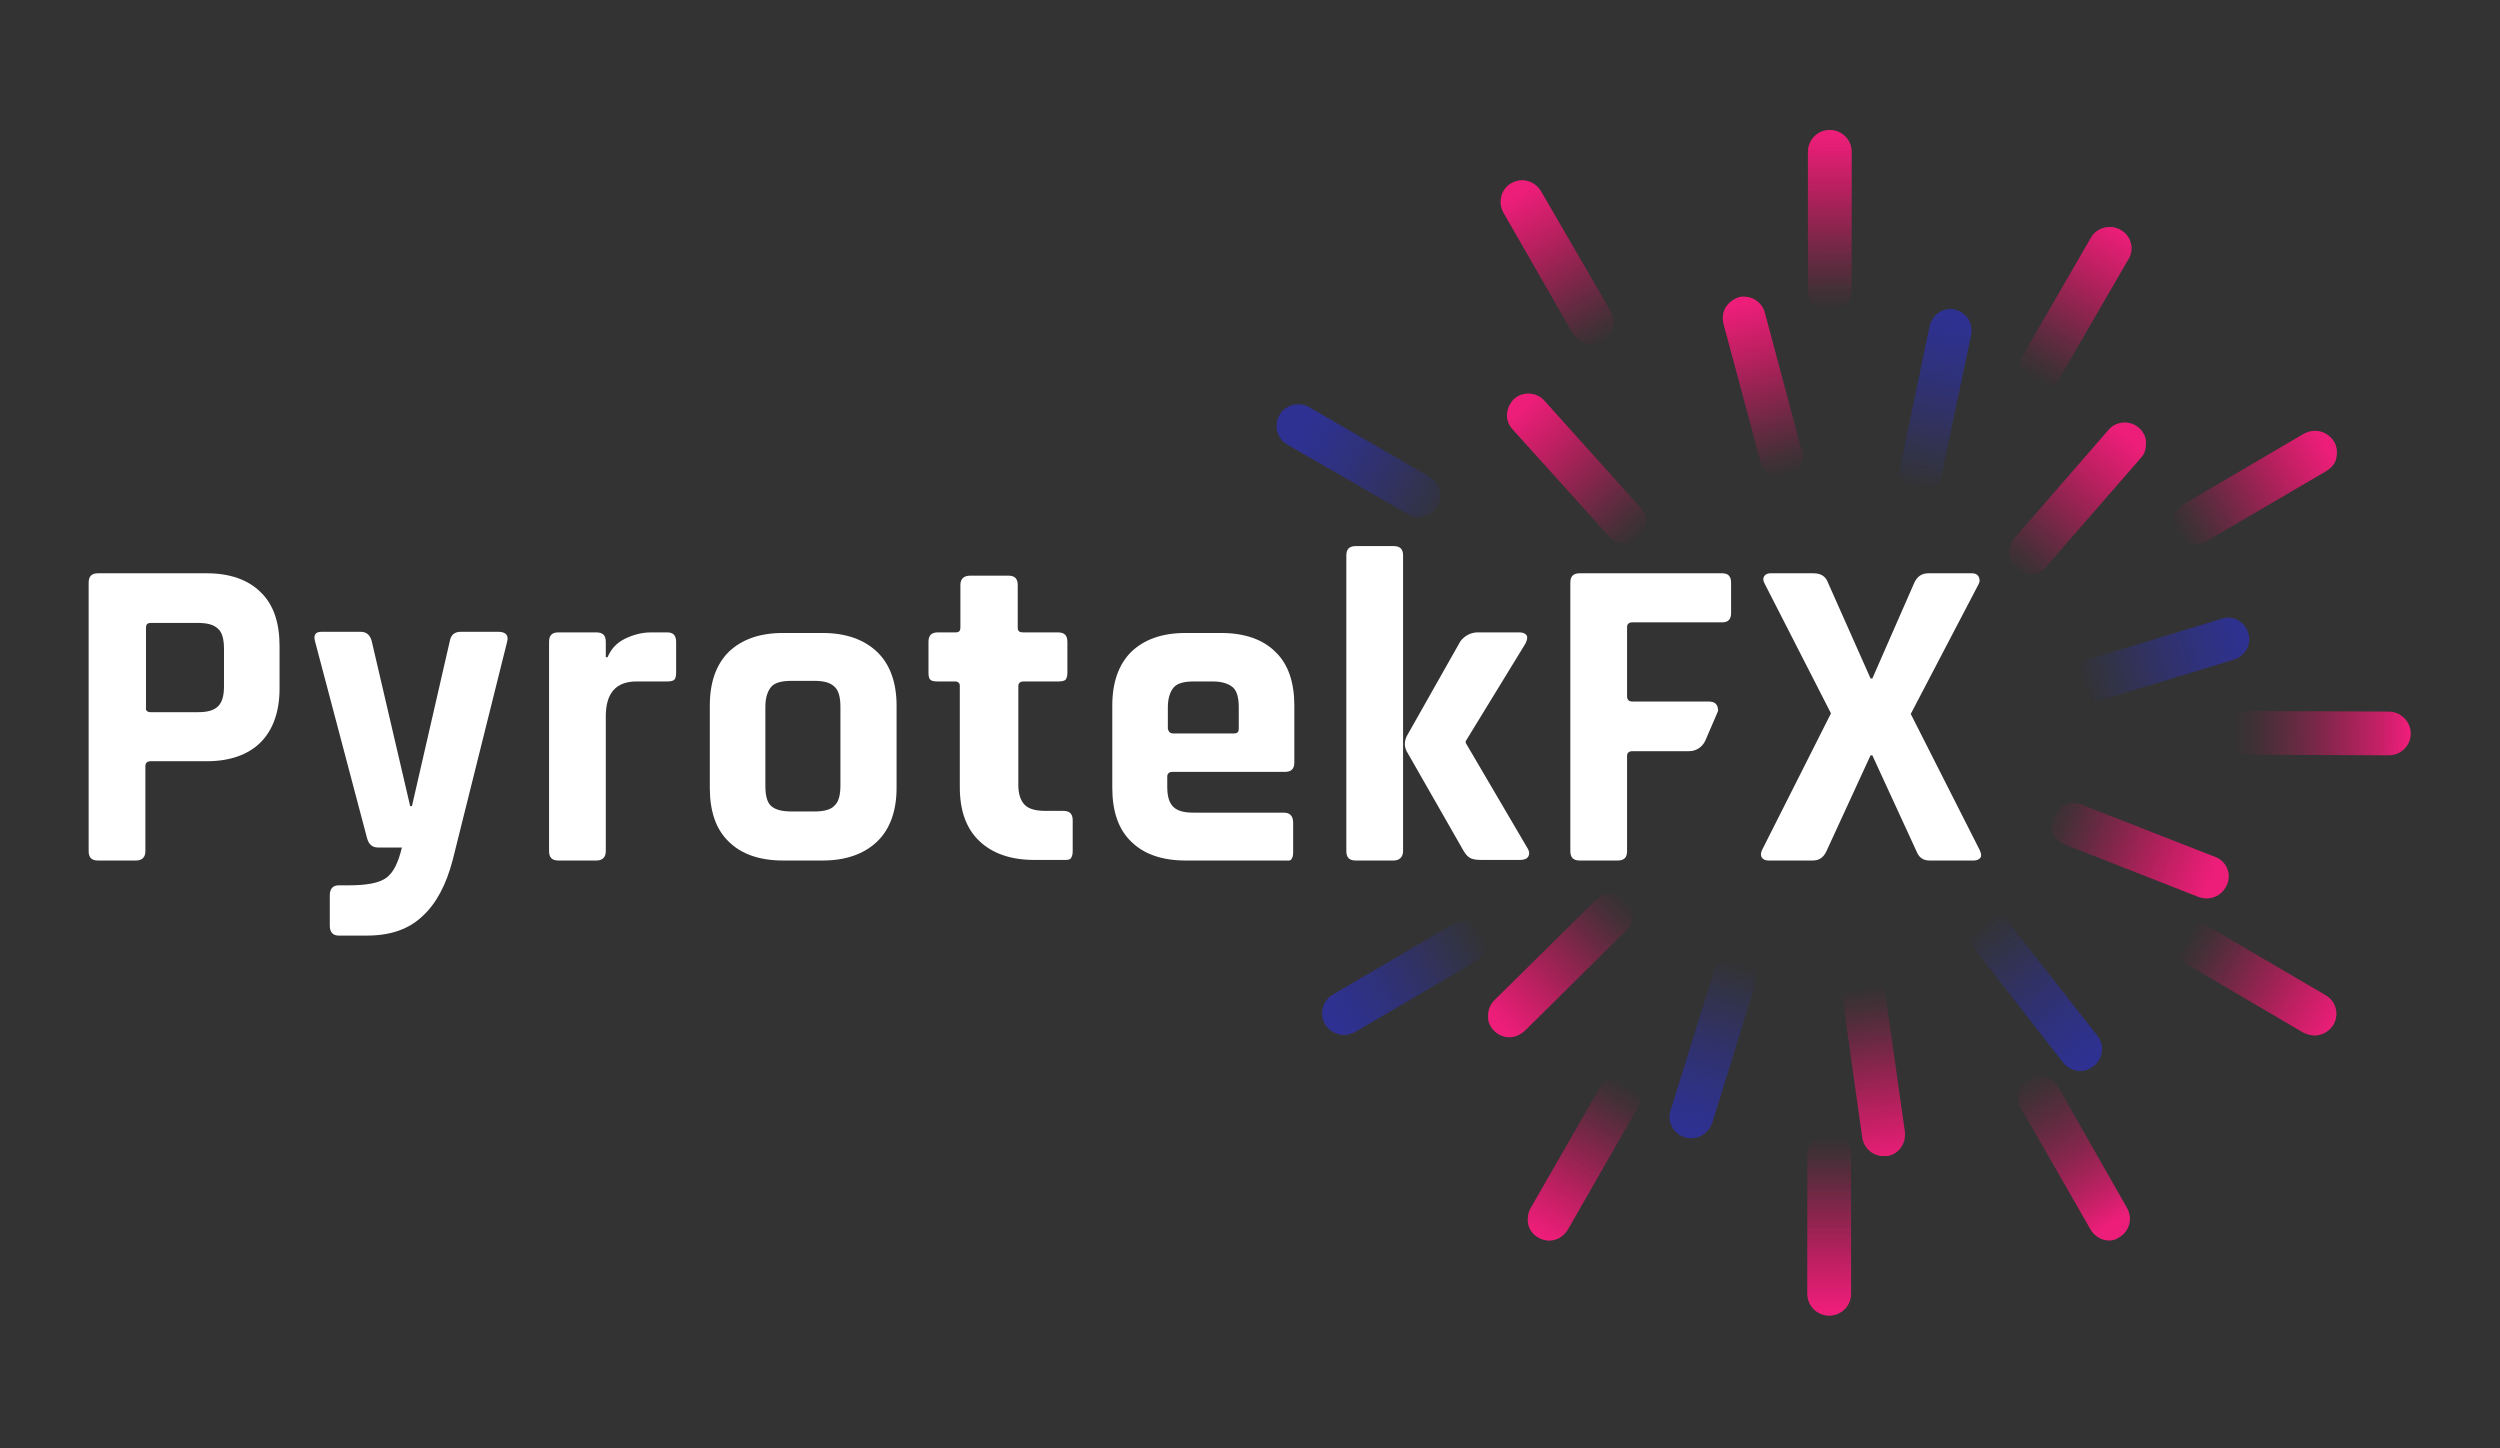 <?xml version="1.0" encoding="utf-8"?>
<!-- Generator: Adobe Illustrator 26.2.1, SVG Export Plug-In . SVG Version: 6.00 Build 0)  -->
<svg version="1.1" id="a" xmlns="http://www.w3.org/2000/svg" xmlns:xlink="http://www.w3.org/1999/xlink" x="0px" y="0px"
	 viewBox="0 0 423 245" style="enable-background:new 0 0 423 245;" xml:space="preserve">
<rect x="0" y="0" width="423" height="245" fill="#333333" stroke="none"/>
<style type="text/css">
	.st0{fill:#FFFFFF;}
	.st1{fill:url(#SVGID_1_);}
	.st2{fill:url(#SVGID_00000095316033005000742510000000800064185614017461_);}
	.st3{fill:url(#SVGID_00000005265898416159559170000000569256814793840275_);}
	.st4{fill:url(#SVGID_00000093140797789628159260000007747013802550152077_);}
	.st5{fill:url(#SVGID_00000062193728212939438360000014313728561044573341_);}
	.st6{fill:url(#SVGID_00000101825221878437664480000013640951520501792166_);}
	.st7{fill:url(#SVGID_00000097481719555699896200000000473838534760411821_);}
	.st8{fill:url(#SVGID_00000077308742831294620000000008496287325171209105_);}
	.st9{fill:url(#SVGID_00000007418913628046829010000013870916104779820677_);}
	.st10{fill:url(#SVGID_00000037651381698153666010000001810582394545556398_);}
	.st11{fill:url(#SVGID_00000031181768202899035560000014706360064166126727_);}
	.st12{fill:url(#SVGID_00000142151150745900181500000011132039205170648212_);}
	.st13{fill:url(#SVGID_00000121973598803118772130000002266085544309365412_);}
	.st14{fill:url(#SVGID_00000150787462624743057520000011888265187672878519_);}
	.st15{fill:url(#SVGID_00000103255769750922043130000004221093127330292643_);}
	.st16{fill:url(#SVGID_00000021086188049879861060000001145740300134734210_);}
	.st17{fill:url(#SVGID_00000179639554192466192670000006390540624144261772_);}
	.st18{fill:url(#SVGID_00000139261115708921340230000000285393742442729645_);}
	.st19{fill:url(#SVGID_00000167380612874816485160000018117379368361703313_);}
	.st20{fill:url(#SVGID_00000054969875302249800450000001204873523085353362_);}
	.st21{opacity:0.46;}
	.st22{fill:url(#SVGID_00000057135541182608888030000012488694089784264622_);}
	.st23{fill:url(#SVGID_00000016765374148497955870000015723914054355104409_);}
	.st24{fill:url(#SVGID_00000000212467294709538110000006062180065286049712_);}
	.st25{fill:url(#SVGID_00000023260389781897824830000015420583204417705133_);}
	.st26{fill:url(#SVGID_00000103986380016167568600000008323142919379249850_);}
	.st27{fill:url(#SVGID_00000171700131727433508520000014356509382778581123_);}
	.st28{fill:url(#SVGID_00000044151451115151043790000014874436155912353209_);}
	.st29{fill:url(#SVGID_00000025404056633682307960000010531753212155128984_);}
	.st30{fill:url(#SVGID_00000103251135830962579250000013750013216906953094_);}
	.st31{fill:url(#SVGID_00000070803019979115136150000001471854474875964302_);}
	.st32{fill:url(#SVGID_00000172401251665126720040000000538411671853119410_);}
	.st33{fill:url(#SVGID_00000183210630319596353150000000401233718858564795_);}
	.st34{fill:url(#SVGID_00000140727040688848682630000010598677087268673948_);}
	.st35{fill:url(#SVGID_00000153665031794764695930000004321606835719450043_);}
	.st36{fill:url(#SVGID_00000163046031131416721220000004807416504714707592_);}
	.st37{fill:url(#SVGID_00000045611841824244210990000006647033550439410063_);}
	.st38{fill:url(#SVGID_00000026882742372509656410000007005156553100953997_);}
	.st39{fill:url(#SVGID_00000065076593257158859690000007052327573204177085_);}
	.st40{fill:url(#SVGID_00000183217326575445062900000008930611437703440822_);}
	.st41{fill:url(#SVGID_00000088118418592797959540000013759327612815140225_);}
</style>
<g>
	<g>
		<path class="st0" d="M23,145.6h-6.4c-1.1,0-1.6-0.5-1.6-1.6V98.6c0-1.1,0.5-1.6,1.6-1.6H35c3.9,0,7,1.1,9.1,3.2
			c2.2,2.1,3.2,5.2,3.2,9.1v7.2c0,3.9-1.1,7-3.2,9.1s-5.2,3.2-9.1,3.2h-9.5c-0.6,0-0.9,0.3-0.9,0.8V144
			C24.6,145,24.1,145.6,23,145.6L23,145.6z M25.5,120.5h8c1.6,0,2.7-0.3,3.4-1c0.7-0.7,1-1.8,1-3.4v-6.3c0-1.6-0.3-2.8-1-3.4
			c-0.7-0.7-1.8-1-3.4-1h-8c-0.6,0-0.8,0.3-0.8,0.8v13.5C24.6,120.2,24.9,120.5,25.5,120.5L25.5,120.5z"/>
		<path class="st0" d="M62.1,158.3h-4.8c-1,0-1.5-0.6-1.5-1.7v-5.1c0-1.1,0.5-1.7,1.5-1.7h1.6c3.2,0,5.3-0.4,6.5-1.3s2-2.6,2.6-5.1
			h-4c-1,0-1.6-0.5-1.9-1.6l-8.8-33.3c-0.3-1.1,0.1-1.6,1.1-1.6H61c1,0,1.6,0.5,1.9,1.6l6.5,27.9h0.3l6.4-27.9
			c0.2-1.1,0.8-1.6,1.9-1.6h6.3c1.3,0,1.8,0.6,1.5,1.7l-9.2,36.9c-1.1,4.2-2.8,7.4-5.1,9.5C69.2,157.2,66.1,158.3,62.1,158.3z"/>
		<path class="st0" d="M100.9,145.6h-6.4c-1.1,0-1.6-0.5-1.6-1.6v-35.4c0-1.1,0.5-1.6,1.6-1.6h6.4c1.1,0,1.6,0.5,1.6,1.6v2.6h0.3
			c0.6-1.4,1.5-2.4,2.9-3.1c1.4-0.7,2.9-1.1,4.5-1.1h2.7c1,0,1.5,0.5,1.5,1.6v5.2c0,0.6-0.1,1-0.3,1.2c-0.2,0.2-0.6,0.3-1.2,0.3
			h-5.2c-3.5,0-5.2,2-5.2,5.9V144C102.5,145,102,145.6,100.9,145.6L100.9,145.6z"/>
		<path class="st0" d="M139.2,145.6h-6.7c-4,0-7.1-1.1-9.2-3.2c-2.2-2.1-3.2-5.2-3.2-9.1v-13.9c0-4,1.1-7,3.2-9.1
			c2.2-2.1,5.2-3.2,9.2-3.2h6.7c3.9,0,7,1.1,9.2,3.2c2.2,2.1,3.3,5.2,3.3,9.1v13.9c0,3.9-1.1,7-3.3,9.1
			C146.2,144.5,143.1,145.6,139.2,145.6L139.2,145.6z M133.9,137.3h3.9c1.6,0,2.8-0.3,3.4-1c0.7-0.6,1-1.8,1-3.4v-13.3
			c0-1.6-0.3-2.8-1-3.4c-0.7-0.7-1.8-1-3.4-1h-3.9c-1.6,0-2.8,0.3-3.4,1s-1,1.8-1,3.4V133c0,1.6,0.3,2.8,1,3.4
			S132.3,137.3,133.9,137.3z"/>
		<path class="st0" d="M161.6,115.3h-3c-0.6,0-1-0.1-1.2-0.3c-0.2-0.2-0.3-0.6-0.3-1.2v-5.2c0-1.1,0.5-1.6,1.6-1.6h3
			c0.6,0,0.8-0.3,0.8-0.8V99c0-1.1,0.6-1.6,1.7-1.6h6.4c1.1,0,1.6,0.5,1.6,1.6v7.2c0,0.6,0.3,0.8,0.9,0.8h5.9c1.1,0,1.6,0.5,1.6,1.6
			v5.2c0,0.6-0.1,0.9-0.3,1.2c-0.2,0.2-0.6,0.3-1.2,0.3h-5.9c-0.6,0-0.9,0.3-0.9,0.8v16.7c0,1.6,0.4,2.7,1.1,3.4
			c0.7,0.7,1.9,1,3.5,1h3c1.1,0,1.6,0.5,1.6,1.6v5.2c0,0.6-0.1,0.9-0.3,1.2s-0.6,0.3-1.2,0.3H175c-4,0-7.1-1.1-9.3-3.2
			c-2.2-2.1-3.3-5.1-3.3-9.1v-17.2C162.4,115.6,162.1,115.3,161.6,115.3L161.6,115.3z"/>
		<path class="st0" d="M217.3,145.6h-16.7c-4,0-7.1-1.1-9.2-3.2c-2.2-2.1-3.2-5.2-3.2-9.1v-13.9c0-4,1.1-7,3.2-9.1
			c2.2-2.1,5.2-3.2,9.2-3.2h6c4,0,7.1,1.1,9.2,3.2c2.2,2.1,3.2,5.2,3.2,9.1v9.6c0,1.1-0.5,1.6-1.6,1.6h-19c-0.6,0-0.9,0.3-0.9,0.8
			v1.7c0,1.6,0.3,2.7,1,3.4s1.8,1,3.4,1h15.3c1.1,0,1.6,0.6,1.6,1.7v5c0,0.6-0.1,0.9-0.3,1.2S217.9,145.6,217.3,145.6L217.3,145.6z
			 M198.5,124.1h10.3c0.6,0,0.8-0.3,0.8-0.8v-3.6c0-1.6-0.3-2.8-1-3.4s-1.8-1-3.4-1h-3.2c-1.6,0-2.8,0.3-3.4,1s-1,1.8-1,3.4v3.6
			C197.7,123.8,198,124.1,198.5,124.1L198.5,124.1z"/>
		<path class="st0" d="M235.8,145.6h-6.4c-1.1,0-1.6-0.5-1.6-1.6V94c0-1.1,0.5-1.6,1.6-1.6h6.4c1.1,0,1.6,0.5,1.6,1.6V144
			C237.4,145,236.8,145.6,235.8,145.6z M249.8,107h7.3c0.6,0,1,0.2,1.2,0.5c0.2,0.3,0.1,0.8-0.2,1.4l-10.1,16.5v0.3l10.5,17.9
			c0.3,0.5,0.3,0.9,0.1,1.3s-0.7,0.6-1.4,0.6h-6.5c-0.9,0-1.5-0.1-1.9-0.3s-0.8-0.6-1.2-1.3l-9.6-16.8c-0.4-0.8-0.4-1.6,0-2.5
			l9.1-16.1C247.8,107.6,248.7,107.1,249.8,107L249.8,107z"/>
		<path class="st0" d="M273.7,145.6h-6.4c-1.1,0-1.6-0.5-1.6-1.6V98.6c0-1.1,0.5-1.6,1.6-1.6h24.1c1,0,1.5,0.5,1.5,1.6v5.1
			c0,1.1-0.5,1.6-1.5,1.6h-15.2c-0.6,0-0.9,0.3-0.9,0.8v11.7c0,0.6,0.3,0.9,0.9,0.9h12.9c1.1,0,1.6,0.5,1.6,1.6l-2.2,5.1
			c-0.5,1-1.5,1.7-2.7,1.7h-9.6c-0.6,0-0.9,0.3-0.9,0.8V144C275.3,145.1,274.8,145.6,273.7,145.6L273.7,145.6z"/>
		<path class="st0" d="M306.7,145.6h-7.5c-0.5,0-0.9-0.2-1.1-0.5s-0.2-0.7,0-1.2l11.7-23.2l-11.3-22.1c-0.2-0.4-0.2-0.8,0-1.1
			s0.5-0.5,1.1-0.5h7.2c1.3,0,2.1,0.5,2.5,1.6l7.2,16.2h0.3l7.1-16.2c0.5-1.1,1.3-1.6,2.4-1.6h7.4c0.5,0,0.9,0.2,1.1,0.6
			s0.2,0.8,0,1.2l-11.5,22l11.7,23.1c0.2,0.5,0.3,0.9,0.1,1.2s-0.6,0.5-1.1,0.5h-7.5c-1.1,0-1.8-0.5-2.2-1.5l-7.5-16.3h-0.3
			l-7.5,16.3C308.5,145.1,307.8,145.6,306.7,145.6L306.7,145.6z"/>
	</g>
	
		<linearGradient id="SVGID_1_" gradientUnits="userSpaceOnUse" x1="184.193" y1="956.204" x2="184.193" y2="986.404" gradientTransform="matrix(1.038 0.216 0.204 -0.979 -62.001 979.018)">
		<stop  offset="0" style="stop-color:#2E3192;stop-opacity:0"/>
		<stop  offset="0.26" style="stop-color:#2E3192;stop-opacity:0.23"/>
		<stop  offset="0.82" style="stop-color:#2E3192;stop-opacity:0.81"/>
		<stop  offset="1" style="stop-color:#2E3192"/>
	</linearGradient>
	<path class="st1" d="M325,83.4c-0.2,0-0.5,0-0.7-0.1c-0.9-0.2-1.8-0.8-2.3-1.6s-0.7-1.8-0.5-2.7l5-23.8c0.4-1.7,1.8-2.9,3.5-2.9
		c0.2,0,0.5,0,0.7,0.1c2,0.4,3.2,2.3,2.8,4.3l-5,23.8C328.1,82.2,326.7,83.4,325,83.4L325,83.4z"/>
	
		<linearGradient id="SVGID_00000129194825231251613070000006487134482339960502_" gradientUnits="userSpaceOnUse" x1="-223.545" y1="-816.468" x2="-223.545" y2="-786.278" gradientTransform="matrix(1.023 -0.276 -0.26 -0.966 318.425 -769.778)">
		<stop  offset="0" style="stop-color:#D4145A;stop-opacity:0"/>
		<stop  offset="0.1" style="stop-color:#D5145B;stop-opacity:6.000000e-02"/>
		<stop  offset="0.28" style="stop-color:#D91660;stop-opacity:0.22"/>
		<stop  offset="0.53" style="stop-color:#DF1868;stop-opacity:0.47"/>
		<stop  offset="0.84" style="stop-color:#E81C73;stop-opacity:0.81"/>
		<stop  offset="1" style="stop-color:#ED1E79"/>
	</linearGradient>
	<path style="fill:url(#SVGID_00000129194825231251613070000006487134482339960502_);" d="M301.4,80.9c-1.6,0-3.1-1.1-3.5-2.7
		l-6.3-23.5c-0.2-0.9-0.1-1.9,0.4-2.7c0.5-0.8,1.3-1.4,2.2-1.7c0.3-0.1,0.6-0.1,0.9-0.1c1.6,0,3.1,1.1,3.5,2.7l6.3,23.5
		c0.5,1.9-0.6,3.9-2.5,4.4C302,80.9,301.7,80.9,301.4,80.9z"/>
	
		<linearGradient id="SVGID_00000008852488487914953280000004183889168406052253_" gradientUnits="userSpaceOnUse" x1="-318.233" y1="-1342.103" x2="-318.233" y2="-1311.903" gradientTransform="matrix(0.744 0.755 -0.713 0.702 -444.906 1334.565)">
		<stop  offset="0" style="stop-color:#D4145A;stop-opacity:0"/>
		<stop  offset="0.1" style="stop-color:#D5145B;stop-opacity:6.000000e-02"/>
		<stop  offset="0.28" style="stop-color:#D91660;stop-opacity:0.22"/>
		<stop  offset="0.53" style="stop-color:#DF1868;stop-opacity:0.47"/>
		<stop  offset="0.84" style="stop-color:#E81C73;stop-opacity:0.81"/>
		<stop  offset="1" style="stop-color:#ED1E79"/>
	</linearGradient>
	<path style="fill:url(#SVGID_00000008852488487914953280000004183889168406052253_);" d="M255.4,175.5c-1,0-1.9-0.4-2.6-1.1
		c-0.7-0.7-1.1-1.6-1-2.6c0-1,0.4-1.9,1.1-2.6l17.3-17.1c0.7-0.7,1.6-1,2.5-1s1.9,0.4,2.6,1.1c1.4,1.4,1.4,3.7,0,5.1l-17.3,17.1
		C257.2,175.1,256.3,175.5,255.4,175.5L255.4,175.5L255.4,175.5z"/>
	
		<linearGradient id="SVGID_00000061463215536818980680000002316157301089557910_" gradientUnits="userSpaceOnUse" x1="-264.349" y1="2799.549" x2="-264.349" y2="2829.749" gradientTransform="matrix(0.8 0.696 0.656 -0.754 -1284.343 2391.877)">
		<stop  offset="0" style="stop-color:#D4145A;stop-opacity:0"/>
		<stop  offset="0.1" style="stop-color:#D5145B;stop-opacity:6.000000e-02"/>
		<stop  offset="0.28" style="stop-color:#D91660;stop-opacity:0.22"/>
		<stop  offset="0.53" style="stop-color:#DF1868;stop-opacity:0.47"/>
		<stop  offset="0.84" style="stop-color:#E81C73;stop-opacity:0.81"/>
		<stop  offset="1" style="stop-color:#ED1E79"/>
	</linearGradient>
	<path style="fill:url(#SVGID_00000061463215536818980680000002316157301089557910_);" d="M343.6,97.1c-0.9,0-1.7-0.3-2.4-0.9
		c-1.5-1.3-1.7-3.6-0.4-5.1l16-18.4c0.7-0.8,1.7-1.2,2.7-1.2c0.9,0,1.7,0.3,2.4,0.9c0.7,0.6,1.2,1.5,1.2,2.5s-0.2,1.9-0.9,2.6
		l-16,18.4C345.7,96.6,344.7,97.1,343.6,97.1z"/>
	
		<linearGradient id="SVGID_00000147179273216413509810000011433889197870029207_" gradientUnits="userSpaceOnUse" x1="-1688.363" y1="4262.539" x2="-1688.363" y2="4292.738" gradientTransform="matrix(0.308 1.014 0.957 -0.291 -3206.939 3068.294)">
		<stop  offset="0" style="stop-color:#2E3192;stop-opacity:0"/>
		<stop  offset="0.26" style="stop-color:#2E3192;stop-opacity:0.23"/>
		<stop  offset="0.82" style="stop-color:#2E3192;stop-opacity:0.81"/>
		<stop  offset="1" style="stop-color:#2E3192"/>
	</linearGradient>
	<path style="fill:url(#SVGID_00000147179273216413509810000011433889197870029207_);" d="M353.7,118.9c-1.6,0-3-1-3.5-2.6
		c-0.6-1.9,0.5-3.9,2.4-4.5l23.3-7.1c0.3-0.1,0.7-0.2,1-0.2c1.6,0,3,1,3.5,2.6c0.6,1.9-0.5,3.9-2.4,4.5l-23.3,7.1
		C354.4,118.8,354,118.9,353.7,118.9z"/>
	
		<linearGradient id="SVGID_00000170980525297801279160000000377082045014288267_" gradientUnits="userSpaceOnUse" x1="300.854" y1="379.727" x2="300.854" y2="409.927" gradientTransform="matrix(1.012 0.315 -0.297 0.955 102.811 -294.527)">
		<stop  offset="0" style="stop-color:#2E3192;stop-opacity:0"/>
		<stop  offset="0.26" style="stop-color:#2E3192;stop-opacity:0.23"/>
		<stop  offset="0.82" style="stop-color:#2E3192;stop-opacity:0.81"/>
		<stop  offset="1" style="stop-color:#2E3192"/>
	</linearGradient>
	<path style="fill:url(#SVGID_00000170980525297801279160000000377082045014288267_);" d="M286.1,192.6c-0.4,0-0.7-0.1-1.1-0.2
		c-0.9-0.3-1.7-0.9-2.1-1.8c-0.5-0.9-0.5-1.8-0.2-2.8l7.2-23.2c0.5-1.5,1.9-2.5,3.5-2.5c0.4,0,0.7,0.1,1.1,0.2
		c1.9,0.6,3,2.6,2.4,4.5l-7.2,23.2C289.1,191.6,287.7,192.6,286.1,192.6L286.1,192.6L286.1,192.6z"/>
	
		<linearGradient id="SVGID_00000096025893689814524000000016681646934594858147_" gradientUnits="userSpaceOnUse" x1="-5586.926" y1="-2367.225" x2="-5586.926" y2="-2337.025" gradientTransform="matrix(-0.787 0.71 -0.67 -0.742 -5705.235 2301.563)">
		<stop  offset="0" style="stop-color:#D4145A;stop-opacity:0"/>
		<stop  offset="0.1" style="stop-color:#D5145B;stop-opacity:6.000000e-02"/>
		<stop  offset="0.28" style="stop-color:#D91660;stop-opacity:0.22"/>
		<stop  offset="0.53" style="stop-color:#DF1868;stop-opacity:0.47"/>
		<stop  offset="0.84" style="stop-color:#E81C73;stop-opacity:0.81"/>
		<stop  offset="1" style="stop-color:#ED1E79"/>
	</linearGradient>
	<path style="fill:url(#SVGID_00000096025893689814524000000016681646934594858147_);" d="M274.9,91.9c-1,0-2-0.4-2.7-1.2
		l-16.3-18.1c-0.6-0.7-1-1.6-0.9-2.6s0.5-1.8,1.2-2.5c0.7-0.6,1.5-0.9,2.4-0.9c1,0,2,0.4,2.7,1.2l16.3,18.1c0.6,0.7,1,1.6,0.9,2.6
		s-0.5,1.8-1.2,2.5C276.6,91.6,275.8,91.9,274.9,91.9L274.9,91.9L274.9,91.9z"/>
	
		<linearGradient id="SVGID_00000161604686085961399550000005109060310882122384_" gradientUnits="userSpaceOnUse" x1="-5706.747" y1="3704.751" x2="-5706.747" y2="3734.941" gradientTransform="matrix(-0.835 0.653 0.616 0.788 -6712.065 963.49)">
		<stop  offset="0" style="stop-color:#2E3192;stop-opacity:0"/>
		<stop  offset="0.26" style="stop-color:#2E3192;stop-opacity:0.23"/>
		<stop  offset="0.82" style="stop-color:#2E3192;stop-opacity:0.81"/>
		<stop  offset="1" style="stop-color:#2E3192"/>
	</linearGradient>
	<path style="fill:url(#SVGID_00000161604686085961399550000005109060310882122384_);" d="M352,181.2c-1.1,0-2.2-0.5-2.9-1.4
		l-15-19.2c-0.6-0.8-0.9-1.7-0.7-2.7c0.1-1,0.6-1.8,1.4-2.4c0.6-0.5,1.4-0.8,2.2-0.8c1.1,0,2.2,0.5,2.9,1.4l15,19.2
		c0.6,0.8,0.9,1.7,0.7,2.7c-0.1,1-0.6,1.8-1.4,2.4C353.6,180.9,352.8,181.2,352,181.2z"/>
	
		<linearGradient id="SVGID_00000032627254443864793190000009353472672724564364_" gradientUnits="userSpaceOnUse" x1="-6725.798" y1="2022.741" x2="-6725.798" y2="2052.941" gradientTransform="matrix(-1.05 0.148 0.14 0.99 -7027.273 -840.458)">
		<stop  offset="0" style="stop-color:#D4145A;stop-opacity:0"/>
		<stop  offset="0.1" style="stop-color:#D5145B;stop-opacity:6.000000e-02"/>
		<stop  offset="0.28" style="stop-color:#D91660;stop-opacity:0.22"/>
		<stop  offset="0.53" style="stop-color:#DF1868;stop-opacity:0.47"/>
		<stop  offset="0.84" style="stop-color:#E81C73;stop-opacity:0.81"/>
		<stop  offset="1" style="stop-color:#ED1E79"/>
	</linearGradient>
	<path style="fill:url(#SVGID_00000032627254443864793190000009353472672724564364_);" d="M318.7,195.6c-1.8,0-3.3-1.3-3.6-3.1
		l-3.4-24.1c-0.1-1,0.1-1.9,0.7-2.7c0.6-0.8,1.4-1.3,2.4-1.4c0.2,0,0.3,0,0.5,0c1.8,0,3.3,1.3,3.6,3.1l3.4,24.1
		c0.1,0.9-0.1,1.9-0.7,2.7c-0.6,0.8-1.4,1.3-2.4,1.4C319,195.6,318.8,195.6,318.7,195.6L318.7,195.6z"/>
	
		<linearGradient id="SVGID_00000004546000650402836860000002227146540912229296_" gradientUnits="userSpaceOnUse" x1="-4016.654" y1="4619.89" x2="-4016.654" y2="4650.09" gradientTransform="matrix(-0.386 0.987 0.931 0.364 -5505.568 2420.813)">
		<stop  offset="0" style="stop-color:#D4145A;stop-opacity:0"/>
		<stop  offset="0.1" style="stop-color:#D5145B;stop-opacity:6.000000e-02"/>
		<stop  offset="0.28" style="stop-color:#D91660;stop-opacity:0.22"/>
		<stop  offset="0.53" style="stop-color:#DF1868;stop-opacity:0.47"/>
		<stop  offset="0.84" style="stop-color:#E81C73;stop-opacity:0.81"/>
		<stop  offset="1" style="stop-color:#ED1E79"/>
	</linearGradient>
	<path style="fill:url(#SVGID_00000004546000650402836860000002227146540912229296_);" d="M373.4,152c-0.5,0-0.9-0.1-1.3-0.2
		l-22.7-8.9c-1.9-0.7-2.8-2.8-2-4.7c0.5-1.4,1.9-2.3,3.4-2.3c0.5,0,0.9,0.1,1.3,0.2l22.7,8.9c1.9,0.7,2.8,2.8,2,4.7
		C376.2,151.1,374.9,152,373.4,152z"/>
	
		<linearGradient id="SVGID_00000095318804493240202700000005196871857146975929_" gradientUnits="userSpaceOnUse" x1="85.942" y1="174.147" x2="85.942" y2="203.677" gradientTransform="matrix(1.06 -2.035053e-03 -1.919861e-03 -1 218.812 226.631)">
		<stop  offset="0" style="stop-color:#D4145A;stop-opacity:0"/>
		<stop  offset="0.1" style="stop-color:#D5145B;stop-opacity:6.000000e-02"/>
		<stop  offset="0.28" style="stop-color:#D91660;stop-opacity:0.22"/>
		<stop  offset="0.53" style="stop-color:#DF1868;stop-opacity:0.47"/>
		<stop  offset="0.84" style="stop-color:#E81C73;stop-opacity:0.81"/>
		<stop  offset="1" style="stop-color:#ED1E79"/>
	</linearGradient>
	<path style="fill:url(#SVGID_00000095318804493240202700000005196871857146975929_);" d="M309.6,52.9c-2,0-3.7-1.6-3.7-3.7l0-23.5
		c0-2,1.6-3.7,3.7-3.7c2,0,3.7,1.6,3.7,3.7l0,23.5C313.2,51.2,311.6,52.9,309.6,52.9L309.6,52.9L309.6,52.9z"/>
	
		<linearGradient id="SVGID_00000005970123181390405340000006600038256723870597_" gradientUnits="userSpaceOnUse" x1="-6.26" y1="2164.203" x2="-6.26" y2="2193.723" gradientTransform="matrix(0.918 0.531 0.501 -0.866 -734.099 1941.909)">
		<stop  offset="0" style="stop-color:#D4145A;stop-opacity:0"/>
		<stop  offset="0.1" style="stop-color:#D5145B;stop-opacity:6.000000e-02"/>
		<stop  offset="0.28" style="stop-color:#D91660;stop-opacity:0.22"/>
		<stop  offset="0.53" style="stop-color:#DF1868;stop-opacity:0.47"/>
		<stop  offset="0.84" style="stop-color:#E81C73;stop-opacity:0.81"/>
		<stop  offset="1" style="stop-color:#ED1E79"/>
	</linearGradient>
	<path style="fill:url(#SVGID_00000005970123181390405340000006600038256723870597_);" d="M345.1,66.1c-0.6,0-1.3-0.2-1.8-0.5
		c-1.8-1-2.4-3.3-1.3-5l11.8-20.4c0.6-1.1,1.9-1.8,3.2-1.8c0.6,0,1.3,0.2,1.8,0.5c1.8,1,2.4,3.3,1.3,5l-11.8,20.4
		C347.6,65.4,346.4,66.1,345.1,66.1z"/>
	
		<linearGradient id="SVGID_00000038380940801828287970000017503845344028763819_" gradientUnits="userSpaceOnUse" x1="-1012.864" y1="3795.047" x2="-1012.864" y2="3824.567" gradientTransform="matrix(0.535 0.915 0.863 -0.505 -2365.741 2932.167)">
		<stop  offset="0" style="stop-color:#D4145A;stop-opacity:0"/>
		<stop  offset="0.1" style="stop-color:#D5145B;stop-opacity:6.000000e-02"/>
		<stop  offset="0.28" style="stop-color:#D91660;stop-opacity:0.22"/>
		<stop  offset="0.53" style="stop-color:#DF1868;stop-opacity:0.47"/>
		<stop  offset="0.84" style="stop-color:#E81C73;stop-opacity:0.81"/>
		<stop  offset="1" style="stop-color:#ED1E79"/>
	</linearGradient>
	<path style="fill:url(#SVGID_00000038380940801828287970000017503845344028763819_);" d="M371.4,92.1c-1.3,0-2.5-0.7-3.2-1.8
		c-0.5-0.8-0.6-1.8-0.4-2.8s0.9-1.7,1.7-2.2l20.3-11.9c0.6-0.3,1.2-0.5,1.9-0.5c1.3,0,2.5,0.7,3.2,1.8c0.5,0.8,0.6,1.8,0.4,2.8
		s-0.9,1.7-1.7,2.2l-20.3,11.9C372.6,92,372,92.1,371.4,92.1z"/>
	
		<linearGradient id="SVGID_00000070805118803561792160000003139175078552549506_" gradientUnits="userSpaceOnUse" x1="-6208.944" y1="-1723.991" x2="-6208.944" y2="-1694.461" gradientTransform="matrix(-0.917 0.532 -0.502 -0.865 -6286.689 1869.829)">
		<stop  offset="0" style="stop-color:#D4145A;stop-opacity:0"/>
		<stop  offset="0.1" style="stop-color:#D5145B;stop-opacity:6.000000e-02"/>
		<stop  offset="0.28" style="stop-color:#D91660;stop-opacity:0.22"/>
		<stop  offset="0.53" style="stop-color:#DF1868;stop-opacity:0.47"/>
		<stop  offset="0.84" style="stop-color:#E81C73;stop-opacity:0.81"/>
		<stop  offset="1" style="stop-color:#ED1E79"/>
	</linearGradient>
	<path style="fill:url(#SVGID_00000070805118803561792160000003139175078552549506_);" d="M269.3,58.2c-1.3,0-2.5-0.7-3.2-1.8
		L254.4,36c-1-1.8-0.4-4,1.3-5c0.6-0.3,1.2-0.5,1.8-0.5c1.3,0,2.5,0.7,3.2,1.8l11.8,20.3c0.5,0.8,0.6,1.8,0.4,2.8
		c-0.2,1-0.9,1.7-1.7,2.2C270.6,58,270,58.1,269.3,58.2L269.3,58.2L269.3,58.2z"/>
	
		<linearGradient id="SVGID_00000081631193835537030940000017714870917164431764_" gradientUnits="userSpaceOnUse" x1="-4608.752" y1="-2864.189" x2="-4608.752" y2="-2834.659" gradientTransform="matrix(-0.531 0.917 -0.866 -0.501 -4682.614 2879.947)">
		<stop  offset="0" style="stop-color:#2E3192;stop-opacity:0"/>
		<stop  offset="0.26" style="stop-color:#2E3192;stop-opacity:0.23"/>
		<stop  offset="0.82" style="stop-color:#2E3192;stop-opacity:0.81"/>
		<stop  offset="1" style="stop-color:#2E3192"/>
	</linearGradient>
	<path style="fill:url(#SVGID_00000081631193835537030940000017714870917164431764_);" d="M240,87.5c-0.6,0-1.3-0.2-1.8-0.5
		l-20.4-11.8c-0.9-0.5-1.4-1.3-1.7-2.2c-0.2-0.9-0.1-1.9,0.4-2.8c0.6-1.1,1.9-1.8,3.2-1.8c0.6,0,1.3,0.2,1.8,0.5l20.4,11.8
		c0.9,0.5,1.4,1.3,1.7,2.2c0.2,0.9,0.1,1.9-0.4,2.8C242.5,86.8,241.3,87.5,240,87.5C240,87.5,240,87.5,240,87.5z"/>
	
		<linearGradient id="SVGID_00000043435333660037991080000009157039312916299137_" gradientUnits="userSpaceOnUse" x1="116.322" y1="-412.76" x2="116.322" y2="-383.23" gradientTransform="matrix(0.92 0.526 -0.496 0.868 -36.468 480.405)">
		<stop  offset="0" style="stop-color:#D4145A;stop-opacity:0"/>
		<stop  offset="0.1" style="stop-color:#D5145B;stop-opacity:6.000000e-02"/>
		<stop  offset="0.28" style="stop-color:#D91660;stop-opacity:0.22"/>
		<stop  offset="0.53" style="stop-color:#DF1868;stop-opacity:0.47"/>
		<stop  offset="0.84" style="stop-color:#E81C73;stop-opacity:0.81"/>
		<stop  offset="1" style="stop-color:#ED1E79"/>
	</linearGradient>
	<path style="fill:url(#SVGID_00000043435333660037991080000009157039312916299137_);" d="M262.1,209.9c-0.6,0-1.3-0.2-1.8-0.5
		c-0.9-0.5-1.5-1.3-1.7-2.2s-0.1-1.9,0.4-2.8l11.7-20.4c0.6-1.1,1.9-1.9,3.2-1.9c0.6,0,1.3,0.2,1.8,0.5c0.9,0.5,1.5,1.3,1.7,2.2
		s0.1,1.9-0.4,2.8L265.3,208C264.6,209.2,263.4,209.9,262.1,209.9L262.1,209.9z"/>
	
		<linearGradient id="SVGID_00000083085092150692128870000016114202564684313494_" gradientUnits="userSpaceOnUse" x1="-6826.406" y1="1509.244" x2="-6826.406" y2="1538.764" gradientTransform="matrix(-1.06 3.700888e-04 3.491404e-04 1 -6927.007 -1314.646)">
		<stop  offset="0" style="stop-color:#D4145A;stop-opacity:0"/>
		<stop  offset="0.1" style="stop-color:#D5145B;stop-opacity:6.000000e-02"/>
		<stop  offset="0.28" style="stop-color:#D91660;stop-opacity:0.22"/>
		<stop  offset="0.53" style="stop-color:#DF1868;stop-opacity:0.47"/>
		<stop  offset="0.84" style="stop-color:#E81C73;stop-opacity:0.81"/>
		<stop  offset="1" style="stop-color:#ED1E79"/>
	</linearGradient>
	<path style="fill:url(#SVGID_00000083085092150692128870000016114202564684313494_);" d="M309.5,222.6c-2,0-3.7-1.6-3.7-3.7v-23.5
		c0-2,1.6-3.7,3.7-3.7s3.7,1.6,3.7,3.7v23.5C313.2,221,311.5,222.6,309.5,222.6L309.5,222.6z"/>
	
		<linearGradient id="SVGID_00000134968622329373555730000017391919514806292652_" gradientUnits="userSpaceOnUse" x1="-6073.385" y1="3326.822" x2="-6073.385" y2="3356.342" gradientTransform="matrix(-0.921 0.524 0.494 0.869 -6896.954 474.28)">
		<stop  offset="0" style="stop-color:#D4145A;stop-opacity:0"/>
		<stop  offset="0.1" style="stop-color:#D5145B;stop-opacity:6.000000e-02"/>
		<stop  offset="0.28" style="stop-color:#D91660;stop-opacity:0.22"/>
		<stop  offset="0.53" style="stop-color:#DF1868;stop-opacity:0.47"/>
		<stop  offset="0.84" style="stop-color:#E81C73;stop-opacity:0.81"/>
		<stop  offset="1" style="stop-color:#ED1E79"/>
	</linearGradient>
	<path style="fill:url(#SVGID_00000134968622329373555730000017391919514806292652_);" d="M356.9,209.9c-1.3,0-2.5-0.7-3.2-1.9
		L342,187.6c-0.5-0.9-0.6-1.8-0.4-2.8s0.9-1.7,1.7-2.2c0.5-0.3,1.2-0.5,1.8-0.5c1.3,0,2.5,0.7,3.2,1.9l11.6,20.4c1,1.8,0.4,4-1.4,5
		C358.1,209.7,357.5,209.9,356.9,209.9L356.9,209.9z"/>
	
		<linearGradient id="SVGID_00000000200462519234549570000006853137723272600740_" gradientUnits="userSpaceOnUse" x1="-4563.855" y1="4486.861" x2="-4563.855" y2="4516.391" gradientTransform="matrix(-0.536 0.914 0.863 0.506 -5949.296 2061.08)">
		<stop  offset="0" style="stop-color:#D4145A;stop-opacity:0"/>
		<stop  offset="0.1" style="stop-color:#D5145B;stop-opacity:6.000000e-02"/>
		<stop  offset="0.28" style="stop-color:#D91660;stop-opacity:0.22"/>
		<stop  offset="0.53" style="stop-color:#DF1868;stop-opacity:0.47"/>
		<stop  offset="0.84" style="stop-color:#E81C73;stop-opacity:0.81"/>
		<stop  offset="1" style="stop-color:#ED1E79"/>
	</linearGradient>
	<path style="fill:url(#SVGID_00000000200462519234549570000006853137723272600740_);" d="M391.6,175.2c-0.6,0-1.3-0.2-1.9-0.5
		l-20.3-11.9c-0.8-0.5-1.5-1.3-1.7-2.2c-0.2-0.9-0.1-1.9,0.4-2.8c0.7-1.1,1.9-1.8,3.2-1.8c0.6,0,1.3,0.2,1.9,0.5l20.3,11.9
		c1.8,1,2.3,3.3,1.3,5C394.1,174.5,392.9,175.2,391.6,175.2L391.6,175.2z"/>
	
		<linearGradient id="SVGID_00000134937299265072577000000004509195840784813218_" gradientUnits="userSpaceOnUse" x1="-985.434" y1="-2084.94" x2="-985.434" y2="-2055.41" gradientTransform="matrix(0.534 0.915 -0.864 0.504 -1023.76 2111.144)">
		<stop  offset="0" style="stop-color:#2E3192;stop-opacity:0"/>
		<stop  offset="0.26" style="stop-color:#2E3192;stop-opacity:0.23"/>
		<stop  offset="0.82" style="stop-color:#2E3192;stop-opacity:0.81"/>
		<stop  offset="1" style="stop-color:#2E3192"/>
	</linearGradient>
	<path style="fill:url(#SVGID_00000134937299265072577000000004509195840784813218_);" d="M227.4,175.1c-1.3,0-2.5-0.7-3.2-1.8
		c-1-1.8-0.4-4,1.3-5l20.3-11.9c0.6-0.3,1.2-0.5,1.9-0.5c1.3,0,2.5,0.7,3.2,1.8c0.5,0.9,0.6,1.8,0.4,2.8s-0.9,1.7-1.7,2.2
		l-20.3,11.9C228.7,174.9,228,175.1,227.4,175.1L227.4,175.1L227.4,175.1z"/>
</g>
<g class="st21">
	
		<linearGradient id="SVGID_00000160877551811204175950000004616824830842449084_" gradientUnits="userSpaceOnUse" x1="184.193" y1="956.204" x2="184.193" y2="986.404" gradientTransform="matrix(1.038 0.216 0.204 -0.979 -62.001 979.018)">
		<stop  offset="0" style="stop-color:#2E3192;stop-opacity:0"/>
		<stop  offset="0.26" style="stop-color:#2E3192;stop-opacity:0.23"/>
		<stop  offset="0.82" style="stop-color:#2E3192;stop-opacity:0.81"/>
		<stop  offset="1" style="stop-color:#2E3192"/>
	</linearGradient>
	<path style="fill:url(#SVGID_00000160877551811204175950000004616824830842449084_);" d="M325,83.4c-0.2,0-0.5,0-0.7-0.1
		c-0.9-0.2-1.8-0.8-2.3-1.6s-0.7-1.8-0.5-2.7l5-23.8c0.4-1.7,1.8-2.9,3.5-2.9c0.2,0,0.5,0,0.7,0.1c2,0.4,3.2,2.3,2.8,4.3l-5,23.8
		C328.1,82.2,326.7,83.4,325,83.4L325,83.4z"/>
	
		<linearGradient id="SVGID_00000075882607400805760710000018355730114543246253_" gradientUnits="userSpaceOnUse" x1="-223.545" y1="-816.468" x2="-223.545" y2="-786.278" gradientTransform="matrix(1.023 -0.276 -0.26 -0.966 318.425 -769.778)">
		<stop  offset="0" style="stop-color:#D4145A;stop-opacity:0"/>
		<stop  offset="0.1" style="stop-color:#D5145B;stop-opacity:6.000000e-02"/>
		<stop  offset="0.28" style="stop-color:#D91660;stop-opacity:0.22"/>
		<stop  offset="0.53" style="stop-color:#DF1868;stop-opacity:0.47"/>
		<stop  offset="0.84" style="stop-color:#E81C73;stop-opacity:0.81"/>
		<stop  offset="1" style="stop-color:#ED1E79"/>
	</linearGradient>
	<path style="fill:url(#SVGID_00000075882607400805760710000018355730114543246253_);" d="M301.4,80.9c-1.6,0-3.1-1.1-3.5-2.7
		l-6.3-23.5c-0.2-0.9-0.1-1.9,0.4-2.7c0.5-0.8,1.3-1.4,2.2-1.7c0.3-0.1,0.6-0.1,0.9-0.1c1.6,0,3.1,1.1,3.5,2.7l6.3,23.5
		c0.5,1.9-0.6,3.9-2.5,4.4C302,80.9,301.7,80.9,301.4,80.9z"/>
	
		<linearGradient id="SVGID_00000156584905033669939440000007123096197685164423_" gradientUnits="userSpaceOnUse" x1="-318.233" y1="-1342.103" x2="-318.233" y2="-1311.903" gradientTransform="matrix(0.744 0.755 -0.713 0.702 -444.906 1334.565)">
		<stop  offset="0" style="stop-color:#D4145A;stop-opacity:0"/>
		<stop  offset="0.1" style="stop-color:#D5145B;stop-opacity:6.000000e-02"/>
		<stop  offset="0.28" style="stop-color:#D91660;stop-opacity:0.22"/>
		<stop  offset="0.53" style="stop-color:#DF1868;stop-opacity:0.47"/>
		<stop  offset="0.84" style="stop-color:#E81C73;stop-opacity:0.81"/>
		<stop  offset="1" style="stop-color:#ED1E79"/>
	</linearGradient>
	<path style="fill:url(#SVGID_00000156584905033669939440000007123096197685164423_);" d="M255.4,175.5c-1,0-1.9-0.4-2.6-1.1
		c-0.7-0.7-1.1-1.6-1-2.6c0-1,0.4-1.9,1.1-2.6l17.3-17.1c0.7-0.7,1.6-1,2.5-1s1.9,0.4,2.6,1.1c1.4,1.4,1.4,3.7,0,5.1l-17.3,17.1
		C257.2,175.1,256.3,175.5,255.4,175.5L255.4,175.5L255.4,175.5z"/>
	
		<linearGradient id="SVGID_00000083774525733066080220000007196748030937319610_" gradientUnits="userSpaceOnUse" x1="-264.349" y1="2799.549" x2="-264.349" y2="2829.749" gradientTransform="matrix(0.8 0.696 0.656 -0.754 -1284.343 2391.877)">
		<stop  offset="0" style="stop-color:#D4145A;stop-opacity:0"/>
		<stop  offset="0.1" style="stop-color:#D5145B;stop-opacity:6.000000e-02"/>
		<stop  offset="0.28" style="stop-color:#D91660;stop-opacity:0.22"/>
		<stop  offset="0.53" style="stop-color:#DF1868;stop-opacity:0.47"/>
		<stop  offset="0.84" style="stop-color:#E81C73;stop-opacity:0.81"/>
		<stop  offset="1" style="stop-color:#ED1E79"/>
	</linearGradient>
	<path style="fill:url(#SVGID_00000083774525733066080220000007196748030937319610_);" d="M343.6,97.1c-0.9,0-1.7-0.3-2.4-0.9
		c-1.5-1.3-1.7-3.6-0.4-5.1l16-18.4c0.7-0.8,1.7-1.2,2.7-1.2c0.9,0,1.7,0.3,2.4,0.9c0.7,0.6,1.2,1.5,1.2,2.5s-0.2,1.9-0.9,2.6
		l-16,18.4C345.7,96.6,344.7,97.1,343.6,97.1z"/>
	
		<linearGradient id="SVGID_00000141436132038909823380000011717491707711444113_" gradientUnits="userSpaceOnUse" x1="-1688.363" y1="4262.539" x2="-1688.363" y2="4292.738" gradientTransform="matrix(0.308 1.014 0.957 -0.291 -3206.939 3068.294)">
		<stop  offset="0" style="stop-color:#2E3192;stop-opacity:0"/>
		<stop  offset="0.26" style="stop-color:#2E3192;stop-opacity:0.23"/>
		<stop  offset="0.82" style="stop-color:#2E3192;stop-opacity:0.81"/>
		<stop  offset="1" style="stop-color:#2E3192"/>
	</linearGradient>
	<path style="fill:url(#SVGID_00000141436132038909823380000011717491707711444113_);" d="M353.7,118.9c-1.6,0-3-1-3.5-2.6
		c-0.6-1.9,0.5-3.9,2.4-4.5l23.3-7.1c0.3-0.1,0.7-0.2,1-0.2c1.6,0,3,1,3.5,2.6c0.6,1.9-0.5,3.9-2.4,4.5l-23.3,7.1
		C354.4,118.8,354,118.9,353.7,118.9z"/>
	
		<linearGradient id="SVGID_00000026863381999468193820000001236353235098958979_" gradientUnits="userSpaceOnUse" x1="300.854" y1="379.727" x2="300.854" y2="409.927" gradientTransform="matrix(1.012 0.315 -0.297 0.955 102.811 -294.527)">
		<stop  offset="0" style="stop-color:#2E3192;stop-opacity:0"/>
		<stop  offset="0.26" style="stop-color:#2E3192;stop-opacity:0.23"/>
		<stop  offset="0.82" style="stop-color:#2E3192;stop-opacity:0.81"/>
		<stop  offset="1" style="stop-color:#2E3192"/>
	</linearGradient>
	<path style="fill:url(#SVGID_00000026863381999468193820000001236353235098958979_);" d="M286.1,192.6c-0.4,0-0.7-0.1-1.1-0.2
		c-0.9-0.3-1.7-0.9-2.1-1.8c-0.5-0.9-0.5-1.8-0.2-2.8l7.2-23.2c0.5-1.5,1.9-2.5,3.5-2.5c0.4,0,0.7,0.1,1.1,0.2
		c1.9,0.6,3,2.6,2.4,4.5l-7.2,23.2C289.1,191.6,287.7,192.6,286.1,192.6L286.1,192.6L286.1,192.6z"/>
	
		<linearGradient id="SVGID_00000005982048383809004550000006301458009698466692_" gradientUnits="userSpaceOnUse" x1="-5586.926" y1="-2367.225" x2="-5586.926" y2="-2337.025" gradientTransform="matrix(-0.787 0.71 -0.67 -0.742 -5705.235 2301.563)">
		<stop  offset="0" style="stop-color:#D4145A;stop-opacity:0"/>
		<stop  offset="0.1" style="stop-color:#D5145B;stop-opacity:6.000000e-02"/>
		<stop  offset="0.28" style="stop-color:#D91660;stop-opacity:0.22"/>
		<stop  offset="0.53" style="stop-color:#DF1868;stop-opacity:0.47"/>
		<stop  offset="0.84" style="stop-color:#E81C73;stop-opacity:0.81"/>
		<stop  offset="1" style="stop-color:#ED1E79"/>
	</linearGradient>
	<path style="fill:url(#SVGID_00000005982048383809004550000006301458009698466692_);" d="M274.9,91.9c-1,0-2-0.4-2.7-1.2
		l-16.3-18.1c-0.6-0.7-1-1.6-0.9-2.6s0.5-1.8,1.2-2.5c0.7-0.6,1.5-0.9,2.4-0.9c1,0,2,0.4,2.7,1.2l16.3,18.1c0.6,0.7,1,1.6,0.9,2.6
		s-0.5,1.8-1.2,2.5C276.6,91.6,275.8,91.9,274.9,91.9L274.9,91.9L274.9,91.9z"/>
	
		<linearGradient id="SVGID_00000022555511479778940260000009397635306473543048_" gradientUnits="userSpaceOnUse" x1="-5706.747" y1="3704.751" x2="-5706.747" y2="3734.941" gradientTransform="matrix(-0.835 0.653 0.616 0.788 -6712.065 963.49)">
		<stop  offset="0" style="stop-color:#2E3192;stop-opacity:0"/>
		<stop  offset="0.26" style="stop-color:#2E3192;stop-opacity:0.23"/>
		<stop  offset="0.82" style="stop-color:#2E3192;stop-opacity:0.81"/>
		<stop  offset="1" style="stop-color:#2E3192"/>
	</linearGradient>
	<path style="fill:url(#SVGID_00000022555511479778940260000009397635306473543048_);" d="M352,181.2c-1.1,0-2.2-0.5-2.9-1.4
		l-15-19.2c-0.6-0.8-0.9-1.7-0.7-2.7c0.1-1,0.6-1.8,1.4-2.4c0.6-0.5,1.4-0.8,2.2-0.8c1.1,0,2.2,0.5,2.9,1.4l15,19.2
		c0.6,0.8,0.9,1.7,0.7,2.7c-0.1,1-0.6,1.8-1.4,2.4C353.6,180.9,352.8,181.2,352,181.2z"/>
	
		<linearGradient id="SVGID_00000083779583167521648030000016246955699321941383_" gradientUnits="userSpaceOnUse" x1="-6725.798" y1="2022.741" x2="-6725.798" y2="2052.941" gradientTransform="matrix(-1.05 0.148 0.14 0.99 -7027.273 -840.458)">
		<stop  offset="0" style="stop-color:#D4145A;stop-opacity:0"/>
		<stop  offset="0.1" style="stop-color:#D5145B;stop-opacity:6.000000e-02"/>
		<stop  offset="0.28" style="stop-color:#D91660;stop-opacity:0.22"/>
		<stop  offset="0.53" style="stop-color:#DF1868;stop-opacity:0.47"/>
		<stop  offset="0.84" style="stop-color:#E81C73;stop-opacity:0.81"/>
		<stop  offset="1" style="stop-color:#ED1E79"/>
	</linearGradient>
	<path style="fill:url(#SVGID_00000083779583167521648030000016246955699321941383_);" d="M318.7,195.6c-1.8,0-3.3-1.3-3.6-3.1
		l-3.4-24.1c-0.1-1,0.1-1.9,0.7-2.7c0.6-0.8,1.4-1.3,2.4-1.4c0.2,0,0.3,0,0.5,0c1.8,0,3.3,1.3,3.6,3.1l3.4,24.1
		c0.1,0.9-0.1,1.9-0.7,2.7c-0.6,0.8-1.4,1.3-2.4,1.4C319,195.6,318.8,195.6,318.7,195.6L318.7,195.6z"/>
	
		<linearGradient id="SVGID_00000124863276548636287320000008692736288994631040_" gradientUnits="userSpaceOnUse" x1="-4016.654" y1="4619.89" x2="-4016.654" y2="4650.09" gradientTransform="matrix(-0.386 0.987 0.931 0.364 -5505.568 2420.813)">
		<stop  offset="0" style="stop-color:#D4145A;stop-opacity:0"/>
		<stop  offset="0.1" style="stop-color:#D5145B;stop-opacity:6.000000e-02"/>
		<stop  offset="0.28" style="stop-color:#D91660;stop-opacity:0.22"/>
		<stop  offset="0.53" style="stop-color:#DF1868;stop-opacity:0.47"/>
		<stop  offset="0.84" style="stop-color:#E81C73;stop-opacity:0.81"/>
		<stop  offset="1" style="stop-color:#ED1E79"/>
	</linearGradient>
	<path style="fill:url(#SVGID_00000124863276548636287320000008692736288994631040_);" d="M373.4,152c-0.5,0-0.9-0.1-1.3-0.2
		l-22.7-8.9c-1.9-0.7-2.8-2.8-2-4.7c0.5-1.4,1.9-2.3,3.4-2.3c0.5,0,0.9,0.1,1.3,0.2l22.7,8.9c1.9,0.7,2.8,2.8,2,4.7
		C376.2,151.1,374.9,152,373.4,152z"/>
	
		<linearGradient id="SVGID_00000142165021844517752380000015457475316966787970_" gradientUnits="userSpaceOnUse" x1="85.942" y1="174.147" x2="85.942" y2="203.677" gradientTransform="matrix(1.06 -2.035053e-03 -1.919861e-03 -1 218.812 226.631)">
		<stop  offset="0" style="stop-color:#D4145A;stop-opacity:0"/>
		<stop  offset="0.1" style="stop-color:#D5145B;stop-opacity:6.000000e-02"/>
		<stop  offset="0.28" style="stop-color:#D91660;stop-opacity:0.22"/>
		<stop  offset="0.53" style="stop-color:#DF1868;stop-opacity:0.47"/>
		<stop  offset="0.84" style="stop-color:#E81C73;stop-opacity:0.81"/>
		<stop  offset="1" style="stop-color:#ED1E79"/>
	</linearGradient>
	<path style="fill:url(#SVGID_00000142165021844517752380000015457475316966787970_);" d="M309.6,52.9c-2,0-3.7-1.6-3.7-3.7l0-23.5
		c0-2,1.6-3.7,3.7-3.7c2,0,3.7,1.6,3.7,3.7l0,23.5C313.2,51.2,311.6,52.9,309.6,52.9L309.6,52.9L309.6,52.9z"/>
	
		<linearGradient id="SVGID_00000165918393286849046160000006294419283490629770_" gradientUnits="userSpaceOnUse" x1="-6.26" y1="2164.203" x2="-6.26" y2="2193.723" gradientTransform="matrix(0.918 0.531 0.501 -0.866 -734.099 1941.909)">
		<stop  offset="0" style="stop-color:#D4145A;stop-opacity:0"/>
		<stop  offset="0.1" style="stop-color:#D5145B;stop-opacity:6.000000e-02"/>
		<stop  offset="0.28" style="stop-color:#D91660;stop-opacity:0.22"/>
		<stop  offset="0.53" style="stop-color:#DF1868;stop-opacity:0.47"/>
		<stop  offset="0.84" style="stop-color:#E81C73;stop-opacity:0.81"/>
		<stop  offset="1" style="stop-color:#ED1E79"/>
	</linearGradient>
	<path style="fill:url(#SVGID_00000165918393286849046160000006294419283490629770_);" d="M345.1,66.1c-0.6,0-1.3-0.2-1.8-0.5
		c-1.8-1-2.4-3.3-1.3-5l11.8-20.4c0.6-1.1,1.9-1.8,3.2-1.8c0.6,0,1.3,0.2,1.8,0.5c1.8,1,2.4,3.3,1.3,5l-11.8,20.4
		C347.6,65.4,346.4,66.1,345.1,66.1z"/>
	
		<linearGradient id="SVGID_00000034061847941212448010000013632593795568477838_" gradientUnits="userSpaceOnUse" x1="-1012.864" y1="3795.047" x2="-1012.864" y2="3824.567" gradientTransform="matrix(0.535 0.915 0.863 -0.505 -2365.741 2932.167)">
		<stop  offset="0" style="stop-color:#D4145A;stop-opacity:0"/>
		<stop  offset="0.1" style="stop-color:#D5145B;stop-opacity:6.000000e-02"/>
		<stop  offset="0.28" style="stop-color:#D91660;stop-opacity:0.22"/>
		<stop  offset="0.53" style="stop-color:#DF1868;stop-opacity:0.47"/>
		<stop  offset="0.84" style="stop-color:#E81C73;stop-opacity:0.81"/>
		<stop  offset="1" style="stop-color:#ED1E79"/>
	</linearGradient>
	<path style="fill:url(#SVGID_00000034061847941212448010000013632593795568477838_);" d="M371.4,92.1c-1.3,0-2.5-0.7-3.2-1.8
		c-0.5-0.8-0.6-1.8-0.4-2.8s0.9-1.7,1.7-2.2l20.3-11.9c0.6-0.3,1.2-0.5,1.9-0.5c1.3,0,2.5,0.7,3.2,1.8c0.5,0.8,0.6,1.8,0.4,2.8
		s-0.9,1.7-1.7,2.2l-20.3,11.9C372.6,92,372,92.1,371.4,92.1z"/>
	
		<linearGradient id="SVGID_00000001651356984515475040000013704208925261709747_" gradientUnits="userSpaceOnUse" x1="-6208.944" y1="-1723.991" x2="-6208.944" y2="-1694.461" gradientTransform="matrix(-0.917 0.532 -0.502 -0.865 -6286.689 1869.829)">
		<stop  offset="0" style="stop-color:#D4145A;stop-opacity:0"/>
		<stop  offset="0.1" style="stop-color:#D5145B;stop-opacity:6.000000e-02"/>
		<stop  offset="0.28" style="stop-color:#D91660;stop-opacity:0.22"/>
		<stop  offset="0.53" style="stop-color:#DF1868;stop-opacity:0.47"/>
		<stop  offset="0.84" style="stop-color:#E81C73;stop-opacity:0.81"/>
		<stop  offset="1" style="stop-color:#ED1E79"/>
	</linearGradient>
	<path style="fill:url(#SVGID_00000001651356984515475040000013704208925261709747_);" d="M269.3,58.2c-1.3,0-2.5-0.7-3.2-1.8
		L254.4,36c-1-1.8-0.4-4,1.3-5c0.6-0.3,1.2-0.5,1.8-0.5c1.3,0,2.5,0.7,3.2,1.8l11.8,20.3c0.5,0.8,0.6,1.8,0.4,2.8
		c-0.2,1-0.9,1.7-1.7,2.2C270.6,58,270,58.1,269.3,58.2L269.3,58.2L269.3,58.2z"/>
	
		<linearGradient id="SVGID_00000181087610790006399310000005335187540926938512_" gradientUnits="userSpaceOnUse" x1="-4608.752" y1="-2864.189" x2="-4608.752" y2="-2834.659" gradientTransform="matrix(-0.531 0.917 -0.866 -0.501 -4682.614 2879.947)">
		<stop  offset="0" style="stop-color:#2E3192;stop-opacity:0"/>
		<stop  offset="0.26" style="stop-color:#2E3192;stop-opacity:0.23"/>
		<stop  offset="0.82" style="stop-color:#2E3192;stop-opacity:0.81"/>
		<stop  offset="1" style="stop-color:#2E3192"/>
	</linearGradient>
	<path style="fill:url(#SVGID_00000181087610790006399310000005335187540926938512_);" d="M240,87.5c-0.6,0-1.3-0.2-1.8-0.5
		l-20.4-11.8c-0.9-0.5-1.4-1.3-1.7-2.2c-0.2-0.9-0.1-1.9,0.4-2.8c0.6-1.1,1.9-1.8,3.2-1.8c0.6,0,1.3,0.2,1.8,0.5l20.4,11.8
		c0.9,0.5,1.4,1.3,1.7,2.2c0.2,0.9,0.1,1.9-0.4,2.8C242.5,86.8,241.3,87.5,240,87.5C240,87.5,240,87.5,240,87.5z"/>
	
		<linearGradient id="SVGID_00000142859676563354880640000013846931229909790143_" gradientUnits="userSpaceOnUse" x1="116.322" y1="-412.76" x2="116.322" y2="-383.23" gradientTransform="matrix(0.92 0.526 -0.496 0.868 -36.468 480.405)">
		<stop  offset="0" style="stop-color:#D4145A;stop-opacity:0"/>
		<stop  offset="0.1" style="stop-color:#D5145B;stop-opacity:6.000000e-02"/>
		<stop  offset="0.28" style="stop-color:#D91660;stop-opacity:0.22"/>
		<stop  offset="0.53" style="stop-color:#DF1868;stop-opacity:0.47"/>
		<stop  offset="0.84" style="stop-color:#E81C73;stop-opacity:0.81"/>
		<stop  offset="1" style="stop-color:#ED1E79"/>
	</linearGradient>
	<path style="fill:url(#SVGID_00000142859676563354880640000013846931229909790143_);" d="M262.1,209.9c-0.6,0-1.3-0.2-1.8-0.5
		c-0.9-0.5-1.5-1.3-1.7-2.2s-0.1-1.9,0.4-2.8l11.7-20.4c0.6-1.1,1.9-1.9,3.2-1.9c0.6,0,1.3,0.2,1.8,0.5c0.9,0.5,1.5,1.3,1.7,2.2
		s0.1,1.9-0.4,2.8L265.3,208C264.6,209.2,263.4,209.9,262.1,209.9L262.1,209.9z"/>
	
		<linearGradient id="SVGID_00000028283038988566193330000001173712808459316927_" gradientUnits="userSpaceOnUse" x1="-6826.406" y1="1509.244" x2="-6826.406" y2="1538.764" gradientTransform="matrix(-1.06 3.700888e-04 3.491404e-04 1 -6927.007 -1314.646)">
		<stop  offset="0" style="stop-color:#D4145A;stop-opacity:0"/>
		<stop  offset="0.1" style="stop-color:#D5145B;stop-opacity:6.000000e-02"/>
		<stop  offset="0.28" style="stop-color:#D91660;stop-opacity:0.22"/>
		<stop  offset="0.53" style="stop-color:#DF1868;stop-opacity:0.47"/>
		<stop  offset="0.84" style="stop-color:#E81C73;stop-opacity:0.81"/>
		<stop  offset="1" style="stop-color:#ED1E79"/>
	</linearGradient>
	<path style="fill:url(#SVGID_00000028283038988566193330000001173712808459316927_);" d="M309.5,222.6c-2,0-3.7-1.6-3.7-3.7v-23.5
		c0-2,1.6-3.7,3.7-3.7s3.7,1.6,3.7,3.7v23.5C313.2,221,311.5,222.6,309.5,222.6L309.5,222.6z"/>
	
		<linearGradient id="SVGID_00000173859190565295851450000014613926743229642664_" gradientUnits="userSpaceOnUse" x1="-4563.855" y1="4486.861" x2="-4563.855" y2="4516.391" gradientTransform="matrix(-0.536 0.914 0.863 0.506 -5949.296 2061.08)">
		<stop  offset="0" style="stop-color:#D4145A;stop-opacity:0"/>
		<stop  offset="0.1" style="stop-color:#D5145B;stop-opacity:6.000000e-02"/>
		<stop  offset="0.28" style="stop-color:#D91660;stop-opacity:0.22"/>
		<stop  offset="0.53" style="stop-color:#DF1868;stop-opacity:0.47"/>
		<stop  offset="0.84" style="stop-color:#E81C73;stop-opacity:0.81"/>
		<stop  offset="1" style="stop-color:#ED1E79"/>
	</linearGradient>
	<path style="fill:url(#SVGID_00000173859190565295851450000014613926743229642664_);" d="M391.6,175.2c-0.6,0-1.3-0.2-1.9-0.5
		l-20.3-11.9c-0.8-0.5-1.5-1.3-1.7-2.2c-0.2-0.9-0.1-1.9,0.4-2.8c0.7-1.1,1.9-1.8,3.2-1.8c0.6,0,1.3,0.2,1.9,0.5l20.3,11.9
		c1.8,1,2.3,3.3,1.3,5C394.1,174.5,392.9,175.2,391.6,175.2L391.6,175.2z"/>
	
		<linearGradient id="SVGID_00000047742734874118101820000009475239495807599284_" gradientUnits="userSpaceOnUse" x1="-985.434" y1="-2084.94" x2="-985.434" y2="-2055.41" gradientTransform="matrix(0.534 0.915 -0.864 0.504 -1023.76 2111.144)">
		<stop  offset="0" style="stop-color:#2E3192;stop-opacity:0"/>
		<stop  offset="0.26" style="stop-color:#2E3192;stop-opacity:0.23"/>
		<stop  offset="0.82" style="stop-color:#2E3192;stop-opacity:0.81"/>
		<stop  offset="1" style="stop-color:#2E3192"/>
	</linearGradient>
	<path style="fill:url(#SVGID_00000047742734874118101820000009475239495807599284_);" d="M227.4,175.1c-1.3,0-2.5-0.7-3.2-1.8
		c-1-1.8-0.4-4,1.3-5l20.3-11.9c0.6-0.3,1.2-0.5,1.9-0.5c1.3,0,2.5,0.7,3.2,1.8c0.5,0.9,0.6,1.8,0.4,2.8s-0.9,1.7-1.7,2.2
		l-20.3,11.9C228.7,174.9,228,175.1,227.4,175.1L227.4,175.1L227.4,175.1z"/>
</g>
<linearGradient id="SVGID_00000169548946681316478150000002856186352102521763_" gradientUnits="userSpaceOnUse" x1="-2709.832" y1="4665.604" x2="-2709.832" y2="4695.123" gradientTransform="matrix(-3.885077e-03 1.06 1 3.665167e-03 -4298.236 2979.308)">
	<stop  offset="0" style="stop-color:#D4145A;stop-opacity:0"/>
	<stop  offset="0.1" style="stop-color:#D5145B;stop-opacity:6.000000e-02"/>
	<stop  offset="0.28" style="stop-color:#D91660;stop-opacity:0.22"/>
	<stop  offset="0.53" style="stop-color:#DF1868;stop-opacity:0.47"/>
	<stop  offset="0.84" style="stop-color:#E81C73;stop-opacity:0.81"/>
	<stop  offset="1" style="stop-color:#ED1E79"/>
</linearGradient>
<path style="fill:url(#SVGID_00000169548946681316478150000002856186352102521763_);" d="M380.7,127.7c-1,0-1.9-0.4-2.6-1.1
	s-1.1-1.6-1.1-2.6c0-2,1.6-3.7,3.7-3.7l23.5,0.1c2,0,3.7,1.7,3.7,3.7s-1.6,3.7-3.7,3.7L380.7,127.7z"/>
</svg>
